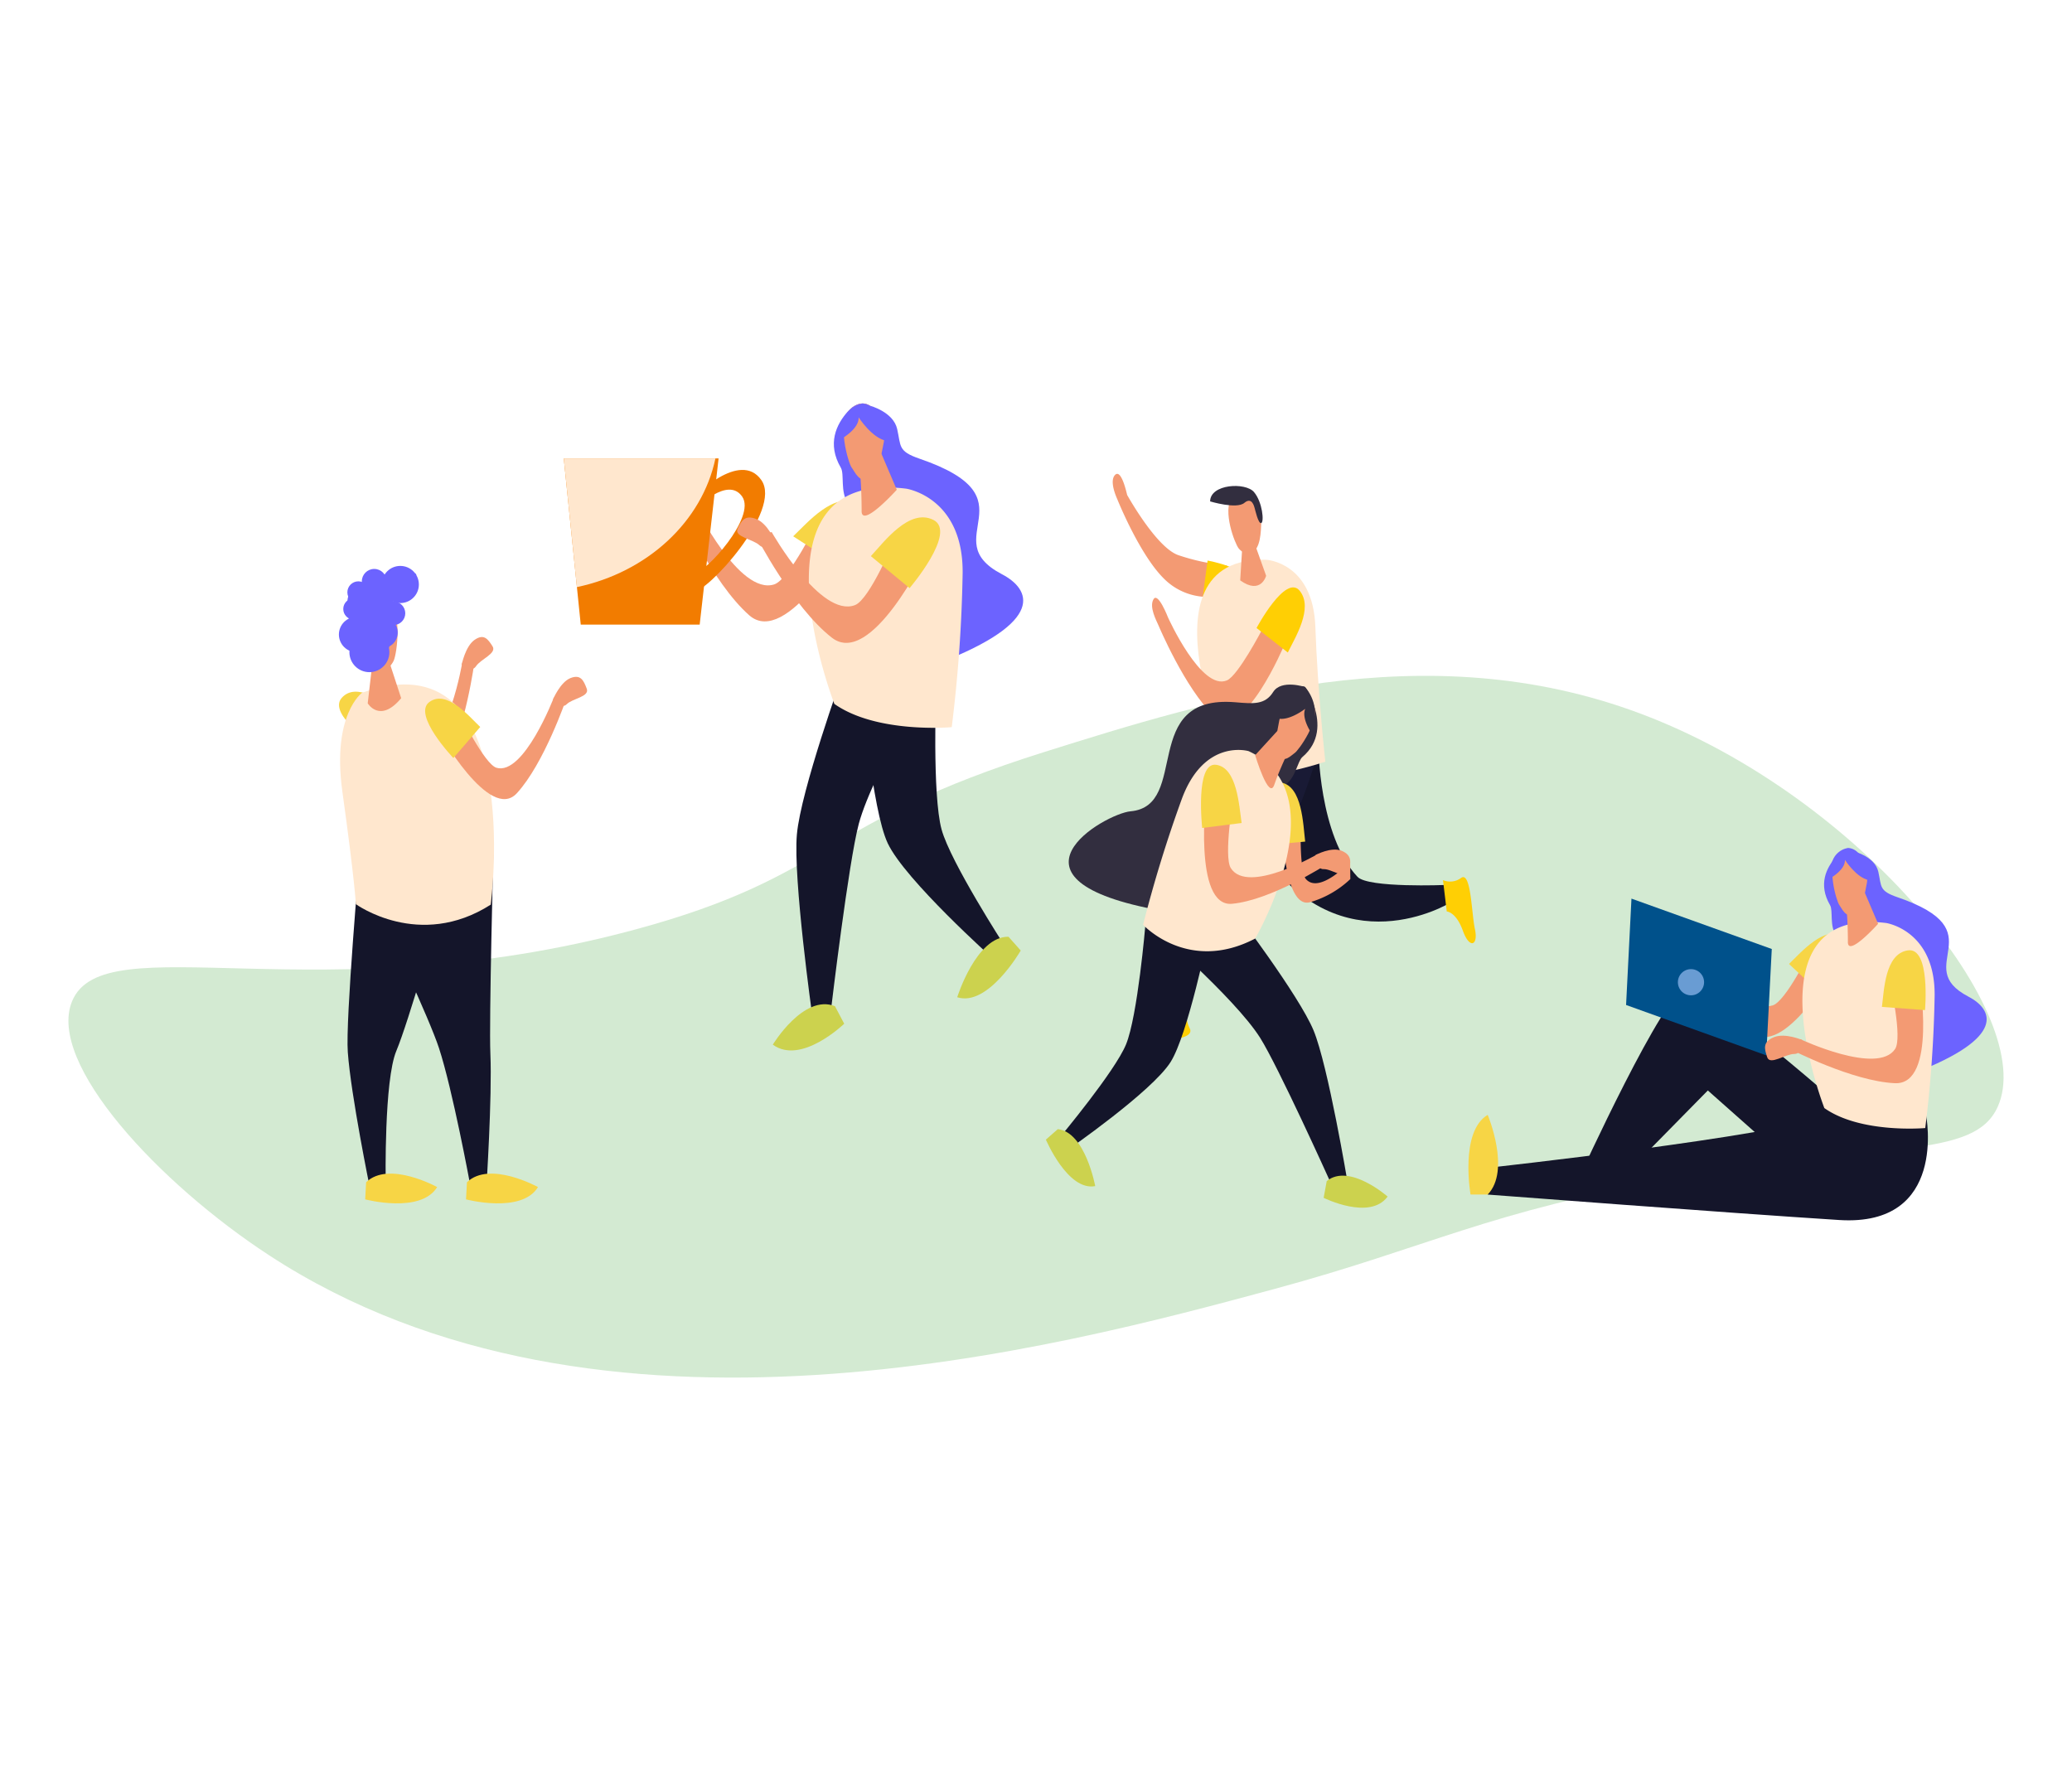<svg id="Livello_1" data-name="Livello 1" xmlns="http://www.w3.org/2000/svg" viewBox="0 0 570 490"><defs><style>.cls-1{fill:#d3ead2;}.cls-2{fill:#14152a;}.cls-3{fill:#ffcf04;}.cls-4{fill:#191a35;}.cls-5{fill:#f39a73;}.cls-6{fill:#ffe7ce;}.cls-7{fill:#322e3f;}.cls-8{fill:#f7d545;}.cls-9{fill:#ccd24e;}.cls-10{fill:#6c63ff;}.cls-11{fill:#f27c00;}.cls-12{fill:#00518b;}.cls-13{fill:#699cd3;}</style></defs><title>immagini separate cosa è journhey</title><path class="cls-1" d="M19.82,275.48c8.71-21.27,67.74,3.83,155-19.78,54-14.6,50.79-29.43,112.41-48.8C333.39,192.41,391.9,174,451.36,196.35c60.95,22.89,109.39,83.51,98.2,108.15C543,319,519,314,460.41,324.28c-51.18,9-67.33,18.84-109.82,30.33-59.18,16-185.47,50.17-276.5-9.23C43.84,325.65,12.83,292.54,19.82,275.48Z"/><path class="cls-2" d="M362.68,205.1s.06,24.73,10.77,36.13c2.94,3.12,24.32,2.23,24.32,2.23l1.14,4.91s-30,18.4-52-14.26Z"/><path class="cls-3" d="M398,250.76s2.55.07,4.43,5.29,4.28,4,3.32-.41-1.06-16-3.79-14.13a5,5,0,0,1-5,.61Z"/><path class="cls-4" d="M362.32,207.75s-5.86,21.62-13.47,28.32-18,23.8-20.4,33.35L326,279l-4.85,0s4.66-57.27,23-71.11Z"/><path class="cls-3" d="M319.47,278s0,3-4.38,5.18-3.34,5,.39,4,13.41-1,11.82-4.25a8.1,8.1,0,0,1-.58-5.95Z"/><path class="cls-5" d="M306.72,130.69c1.63-1.74,3,4,3.36,5.49,1.78,3.13,8.77,14.85,14.2,16.59a59.22,59.22,0,0,0,13.26,2.81L335,164a17,17,0,0,1-14.82-4.83c-6.5-6.42-12.38-20.74-12.8-21.79C306.66,135.76,305.32,132.2,306.72,130.69Z"/><path class="cls-3" d="M330.8,164.69l1.4-10.47s12.89,2.2,11.1,7.49S334.2,165.1,330.8,164.69Z"/><path class="cls-6" d="M348.39,154s12.84.7,13.46,18.47,2.74,37.08,2.74,37.08-16.9,5.76-25.12,3.21C339.47,212.75,311.54,152.93,348.39,154Z"/><path class="cls-5" d="M345.31,150l3,8.4s-1.43,5.35-7.13,1.27l.58-9.49Z"/><path class="cls-5" d="M343.77,135.69c1.11,1.42,3.29,4.16,3.22,6.74s0,7.1-1.78,9-3.78.28-4.45-.55c-1.08-1.38-4.52-10.31-1.85-14.15C340.94,133.87,342.94,134.62,343.77,135.69Z"/><path class="cls-7" d="M332.9,137.94s7.28,2.21,9.41.41,2.73,1.11,2.83,1.4,1,4.46,1.83,4.15.33-5.78-2-8.53S332.93,133.12,332.9,137.94Z"/><path class="cls-5" d="M317.32,164.87c1.24-2.15,4,5,4,5s9.16,20.34,16.21,17.31c3.06-1.32,9.57-13.78,9.57-13.78l6.3,3.82S342,204.56,334,197s-15.29-24.91-15.29-24.91C318.16,170.8,316.06,167,317.32,164.87Z"/><path class="cls-3" d="M354.27,179.51l-8.6-6.74s8-15,11.87-10.24S356.25,175.46,354.27,179.51Z"/><path class="cls-7" d="M359,189s-6.52-2.18-8.76,1.38-5.45,3.24-10.4,2.82c-26.58-2.21-12.29,28.52-28.83,30-7,.63-38.95,18.86,8.55,27.35,4.3.77,5.73-21.85,7.79-23.38s15.23-7.57,18-10.71,5.83,1.08,8.45-.76,3.18-6.34,4.5-7.45c4.81-4.08,4.63-9.45,3.34-13.6S359,189,359,189Z"/><path class="cls-2" d="M316.08,254.17s23.45,20.12,30.55,31.3c5,7.92,19.19,39.38,19.19,39.38l4.93.64s-5.38-32.31-9.39-42-21.75-33-21.75-33Z"/><path class="cls-2" d="M332.45,257s-5.66,27.68-10.44,35.2c-5.15,8.11-28.09,24-28.09,24l-2.31-3.36s15.1-18.08,18.15-25.49c3.21-7.82,5.33-32.86,5.33-32.86l20-7.21Z"/><path class="cls-5" d="M352.88,229.58s.71,20.64,7.59,18.61a27.11,27.11,0,0,0,11-6.35l-.05-4.75s-8.41,9-12.16,4.76c-1.63-1.82-1.46-12.54-1.46-12.54Z"/><path class="cls-8" d="M359.05,231.53l-10.89,1s-1.5-18.21,4.29-17.23S358.48,226.76,359.05,231.53Z"/><path class="cls-6" d="M343.47,206.64s-12.09-3.57-18.3,13a360.57,360.57,0,0,0-10.71,34.77s12.35,13.46,30.83,3.8C345.29,258.22,368.58,218.18,343.47,206.64Z"/><path class="cls-5" d="M351.47,201l-6.18,6.76s3.79,12.64,5.27,8.11c1.39-4.2,5.1-11.83,5.1-11.83Z"/><path class="cls-5" d="M356.64,191.88c-1.43,1.25-4.23,3.68-4.72,6.35s-1.57,7.28-.14,9.59,3.49-.08,4.43-.7,7.06-8.89,5.15-13.3C359.92,190.49,357.73,190.92,356.64,191.88Z"/><path class="cls-7" d="M359.06,195s-4.49,3.49-7.61,2.63c0,0,3.34-10.32,7.52-8.66a11.19,11.19,0,0,1,1.61,12.42S358,197.54,359.06,195Z"/><path class="cls-5" d="M331.82,218.51s-3.65,31.11,7.1,30.13,25.88-10.74,25.88-10.74L362.42,235s-19.19,11.23-23.84,3.81c-2-3.22.68-19.22.68-19.22Z"/><path class="cls-8" d="M341.57,226.42l-10.85,1.36s-2-18.15,3.81-17.38S340.86,221.67,341.57,226.42Z"/><path class="cls-5" d="M361.92,235.22s4.33-2.37,7.23-1.13,2.46,3.25,1.83,5.69-4.65-.77-6.85-.67S361.92,235.22,361.92,235.22Z"/><path class="cls-9" d="M301.29,326.31s-2.72-14.87-10.29-15.67l-3.28,2.88S293.74,327.76,301.29,326.31Z"/><path class="cls-9" d="M381.73,329.19s-10.54-9.28-16.75-4.27l-.85,4.61S376.82,335.88,381.73,329.19Z"/><path class="cls-2" d="M259.25,181.25s-19,30.51-23,45.39c-2.81,10.54-7.55,50.39-7.55,50.39l-5.24,2.43s-5.31-37.73-4.24-49.87,12.62-44.15,12.62-44.15Z"/><path class="cls-2" d="M237.16,189.91s2.62,32.75,7.07,42.12c4.79,10.1,29,31.74,29,31.74l3.15-3.56s-14.88-23-17.35-32c-2.61-9.48-1.51-38.7-1.51-38.7l-22.07-11.15Z"/><path class="cls-9" d="M263.33,274.35s5.24-16.79,14.1-16.64l3.37,3.79S271.84,277.08,263.33,274.35Z"/><path class="cls-9" d="M212.6,287.39s8.45-14,17.09-10.58l2.55,4.83S220.39,293.11,212.6,287.39Z"/><path class="cls-5" d="M233.37,147.92s-17,30.4-27.26,21.35S187,140.06,187,140.06l4.35-.78s12,24.56,21.62,21.5c4.2-1.32,12.12-17.57,12.12-17.57Z"/><path class="cls-8" d="M236,138.67c-6.41-3.73-13.91,5.19-17.8,8.87l5.07,3.27Z"/><path class="cls-10" d="M239.3,111.61s6.44,1.67,7.51,6.42.18,6.11,6.12,8.15c31.93,10.94,4.08,22.07,22.69,31.79,7.88,4.12,12.38,13-17.44,24.51-4.82,1.85,2.76-16.48,1-19.07s-14.46-15.28-16.35-19.89-7.26-1.79-9.52-5-.95-8.05-2-9.85c-3.83-6.55-1.28-11.94,2-15.55S239.3,111.61,239.3,111.61Z"/><path class="cls-6" d="M249.31,134.44s15.65,2.31,15.51,23.13a395.84,395.84,0,0,1-3,42.48s-20.61,1.85-32.29-6.4C229.53,193.66,204.37,128.92,249.31,134.44Z"/><path class="cls-5" d="M242.44,124.73l4.26,10s-9.9,11-9.67,5.66a138,138,0,0,0-.8-14.62Z"/><path class="cls-5" d="M240.39,112.83c1.12,2,3.34,5.86,2.74,8.82s-1.34,8.21-4,9.87-4-1.81-4.85-2.91-4.36-12.58-.22-16.15C237.17,109.79,239.54,111.31,240.39,112.83Z"/><path class="cls-10" d="M236.21,114.82s3.71,5.8,7.72,6.47c0,0-1.08-9.92-6.67-10.29,0,0-6.54.59-5.59,9.6C231.66,120.6,236.37,117.94,236.21,114.82Z"/><polygon class="cls-11" points="192.48 171.83 159.76 171.83 155.09 126.12 197.68 126.12 192.48 171.83"/><path class="cls-11" d="M209.45,132.08c-5.89-8.41-18.7,4.81-18.7,4.81s-3.46,25.26,0,25.86S215.33,140.49,209.45,132.08Zm-17.91,25.23c-2.34-.41,0-17.47,0-17.47s8.65-8.92,12.62-3.24S193.87,157.71,191.53,157.31Z"/><path class="cls-6" d="M158.7,161.52c19.38-4.09,34.45-18,38.11-35.4H155.09Z"/><path class="cls-5" d="M254.71,152.43s-15.08,31.41-25.87,23-20.86-28-20.86-28l4.3-1.06s13.47,23.76,22.93,20.1c4.1-1.58,11-18.3,11-18.3Z"/><path class="cls-8" d="M239.57,153l10.65,8.8s13.19-15.45,6.55-18.77S243.21,149.09,239.57,153Z"/><path class="cls-5" d="M97.81,199s18.78,21.34,24.53,11.52,8.2-28.55,8.2-28.55l-3.38.34s-3.88,23.08-11.65,22.74c-3.37-.14-12.54-11.82-12.54-11.82Z"/><path class="cls-8" d="M109,195.27l-5.55,10.13S90,196.52,94,192,105.34,193.11,109,195.27Z"/><path class="cls-5" d="M127,182.91s1-5.11,3.56-6.88,3.66-.22,4.93,1.76-3.29,3.55-4.54,5.5S127,182.91,127,182.91Z"/><path class="cls-2" d="M99,235.11s-4,45.63-3.32,54.35c.86,11.93,6.11,37.51,6.11,37.51l4.31-2s-.46-27.76,2.93-35.85S120.67,252,120.67,252Z"/><path class="cls-2" d="M135.73,234.31s-1.22,46.8-.83,55.54c.52,12-1.12,37.13-1.12,37.13l-4.5-1.38s-4.77-25.81-8.52-37.27c-2.75-8.38-14.41-33-14.41-33Z"/><path class="cls-6" d="M99.62,190.57s-8.37,6-5.44,27.17c3.47,25,3.71,31,3.71,31s17.44,12.7,37.11.14C135,248.86,144.85,174.52,99.62,190.57Z"/><path class="cls-5" d="M102.42,182.55l-1.26,10.94s3.34,5.62,9.2-1.41l-3.52-10.77Z"/><path class="cls-5" d="M100.09,165.35c-.95,2.09-2.84,6.14-2,9.1s2.05,8.23,4.86,9.76,4.76-1.18,5.35-2.44c.92-2,2.54-13.76-1.89-17.14C103.06,162.11,100.81,163.78,100.09,165.35Z"/><path class="cls-10" d="M107.88,163.34s9.06-5.33,6-5.62-18.93,2.06-18.26,7.84-.09,15.8,5.59,18.32S109.18,171.56,107.88,163.34Z"/><path class="cls-8" d="M120.26,326.58s-13.29-7.36-19.54-1.33l-.26,4.71S115.73,334,120.26,326.58Z"/><path class="cls-8" d="M148,326.58s-13.29-7.36-19.54-1.33l-.26,4.71S143.49,334,148,326.58Z"/><path class="cls-5" d="M120.5,201s14.18,25.4,21.69,17.22,13.55-25.86,13.55-25.86l-3.37-.49s-8.27,21.58-15.8,19.35c-3.27-1-9.94-14.6-9.94-14.6Z"/><path class="cls-8" d="M132.11,200l-7.39,8.54s-11.38-11.95-6.59-15.42S129,197.05,132.11,200Z"/><path class="cls-5" d="M152.14,192.39s2-4.75,4.81-5.85,3.61.68,4.46,2.92-3.9,2.66-5.5,4.27S152.14,192.39,152.14,192.39Z"/><circle class="cls-10" cx="102.95" cy="159.93" r="3.41"/><circle class="cls-10" cx="98.59" cy="162.96" r="3.03"/><circle class="cls-10" cx="97.37" cy="167.54" r="2.94"/><circle class="cls-10" cx="110.12" cy="160.8" r="5.11"/><circle class="cls-10" cx="108.25" cy="168.72" r="3.24"/><circle class="cls-10" cx="98.09" cy="174.56" r="4.86"/><circle class="cls-10" cx="101.62" cy="179.42" r="5.5"/><circle class="cls-10" cx="105.1" cy="174.01" r="4.32"/><path class="cls-5" d="M505.18,265.52s-14.64,26.13-23.44,18.36-16.39-25.11-16.39-25.11l3.74-.67s10.28,21.12,18.59,18.49c3.61-1.14,10.42-15.11,10.42-15.11Z"/><path class="cls-8" d="M492.15,265.19l8.67,8.13s12.15-12.54,6.63-15.75S495.49,262,492.15,265.19Z"/><path class="cls-2" d="M529.86,306.82s6.07,30.72-23.89,28.82-96.71-7-96.71-7v-7.36s79.64-8.76,93.68-14.45Z"/><path class="cls-2" d="M509.37,306.82s-39.81-35-45.49-35-29.58,52.4-29.58,52.4H446L469.82,300l24,21.28Z"/><path class="cls-10" d="M510.27,234.31s5.54,1.43,6.45,5.52.15,5.25,5.26,7c27.46,9.4,3.5,19,19.51,27.34,6.77,3.54,10.64,11.21-15,21.07-4.15,1.59,2.38-14.17.88-16.4S515,265.7,513.34,261.74s-6.24-1.54-8.18-4.27-.82-6.92-1.72-8.46c-3.29-5.64-1.1-10.27,1.74-13.37S510.27,234.31,510.27,234.31Z"/><path class="cls-6" d="M518.88,253.93s13.46,2,13.33,19.89a340,340,0,0,1-2.58,36.52s-17.72,1.59-27.76-5.5C501.87,304.84,480.24,249.19,518.88,253.93Z"/><path class="cls-5" d="M513,245.58l3.66,8.57s-8.51,9.48-8.31,4.87a119.11,119.11,0,0,0-.69-12.57Z"/><path class="cls-5" d="M511.21,235.35c1,1.71,2.87,5,2.36,7.59s-1.15,7.06-3.44,8.48-3.47-1.56-4.17-2.5-3.75-10.82-.19-13.88C508.44,232.73,510.48,234,511.21,235.35Z"/><path class="cls-8" d="M409.26,306.71s6.44,15.3,0,21.91h-4.72S401.5,311.32,409.26,306.71Z"/><polygon class="cls-12" points="448.81 247.22 487.41 261.08 485.89 290.34 447.33 276.48 448.81 247.22"/><path class="cls-13" d="M468.57,271.44a3.6,3.6,0,1,1-2.17-4.61A3.59,3.59,0,0,1,468.57,271.44Z"/><path class="cls-5" d="M528,269s5,29.53-6.71,29-28.53-9.25-28.53-9.25l2.49-2.87s21.26,10,26.08,2.72c2.1-3.15-1.38-18.3-1.38-18.3Z"/><path class="cls-8" d="M517.71,277l11.85.89s1.58-17.39-4.73-16.43S518.32,272.42,517.71,277Z"/><path class="cls-5" d="M495.86,286.15s-4.79-2.1-7.91-.79-2.57,3.19-1.8,5.5,5-.91,7.43-.9S495.86,286.15,495.86,286.15Z"/><path class="cls-10" d="M507.54,236.57s3.19,5,6.64,5.56c0,0-.93-8.53-5.74-8.85,0,0-5.63.51-4.81,8.26C503.63,241.53,507.68,239.25,507.54,236.57Z"/><path class="cls-5" d="M213.18,148.84s-2-4.83-5.15-6.06-4.07.51-5.11,2.71,4.26,2.84,6,4.51S213.18,148.84,213.18,148.84Z"/></svg>